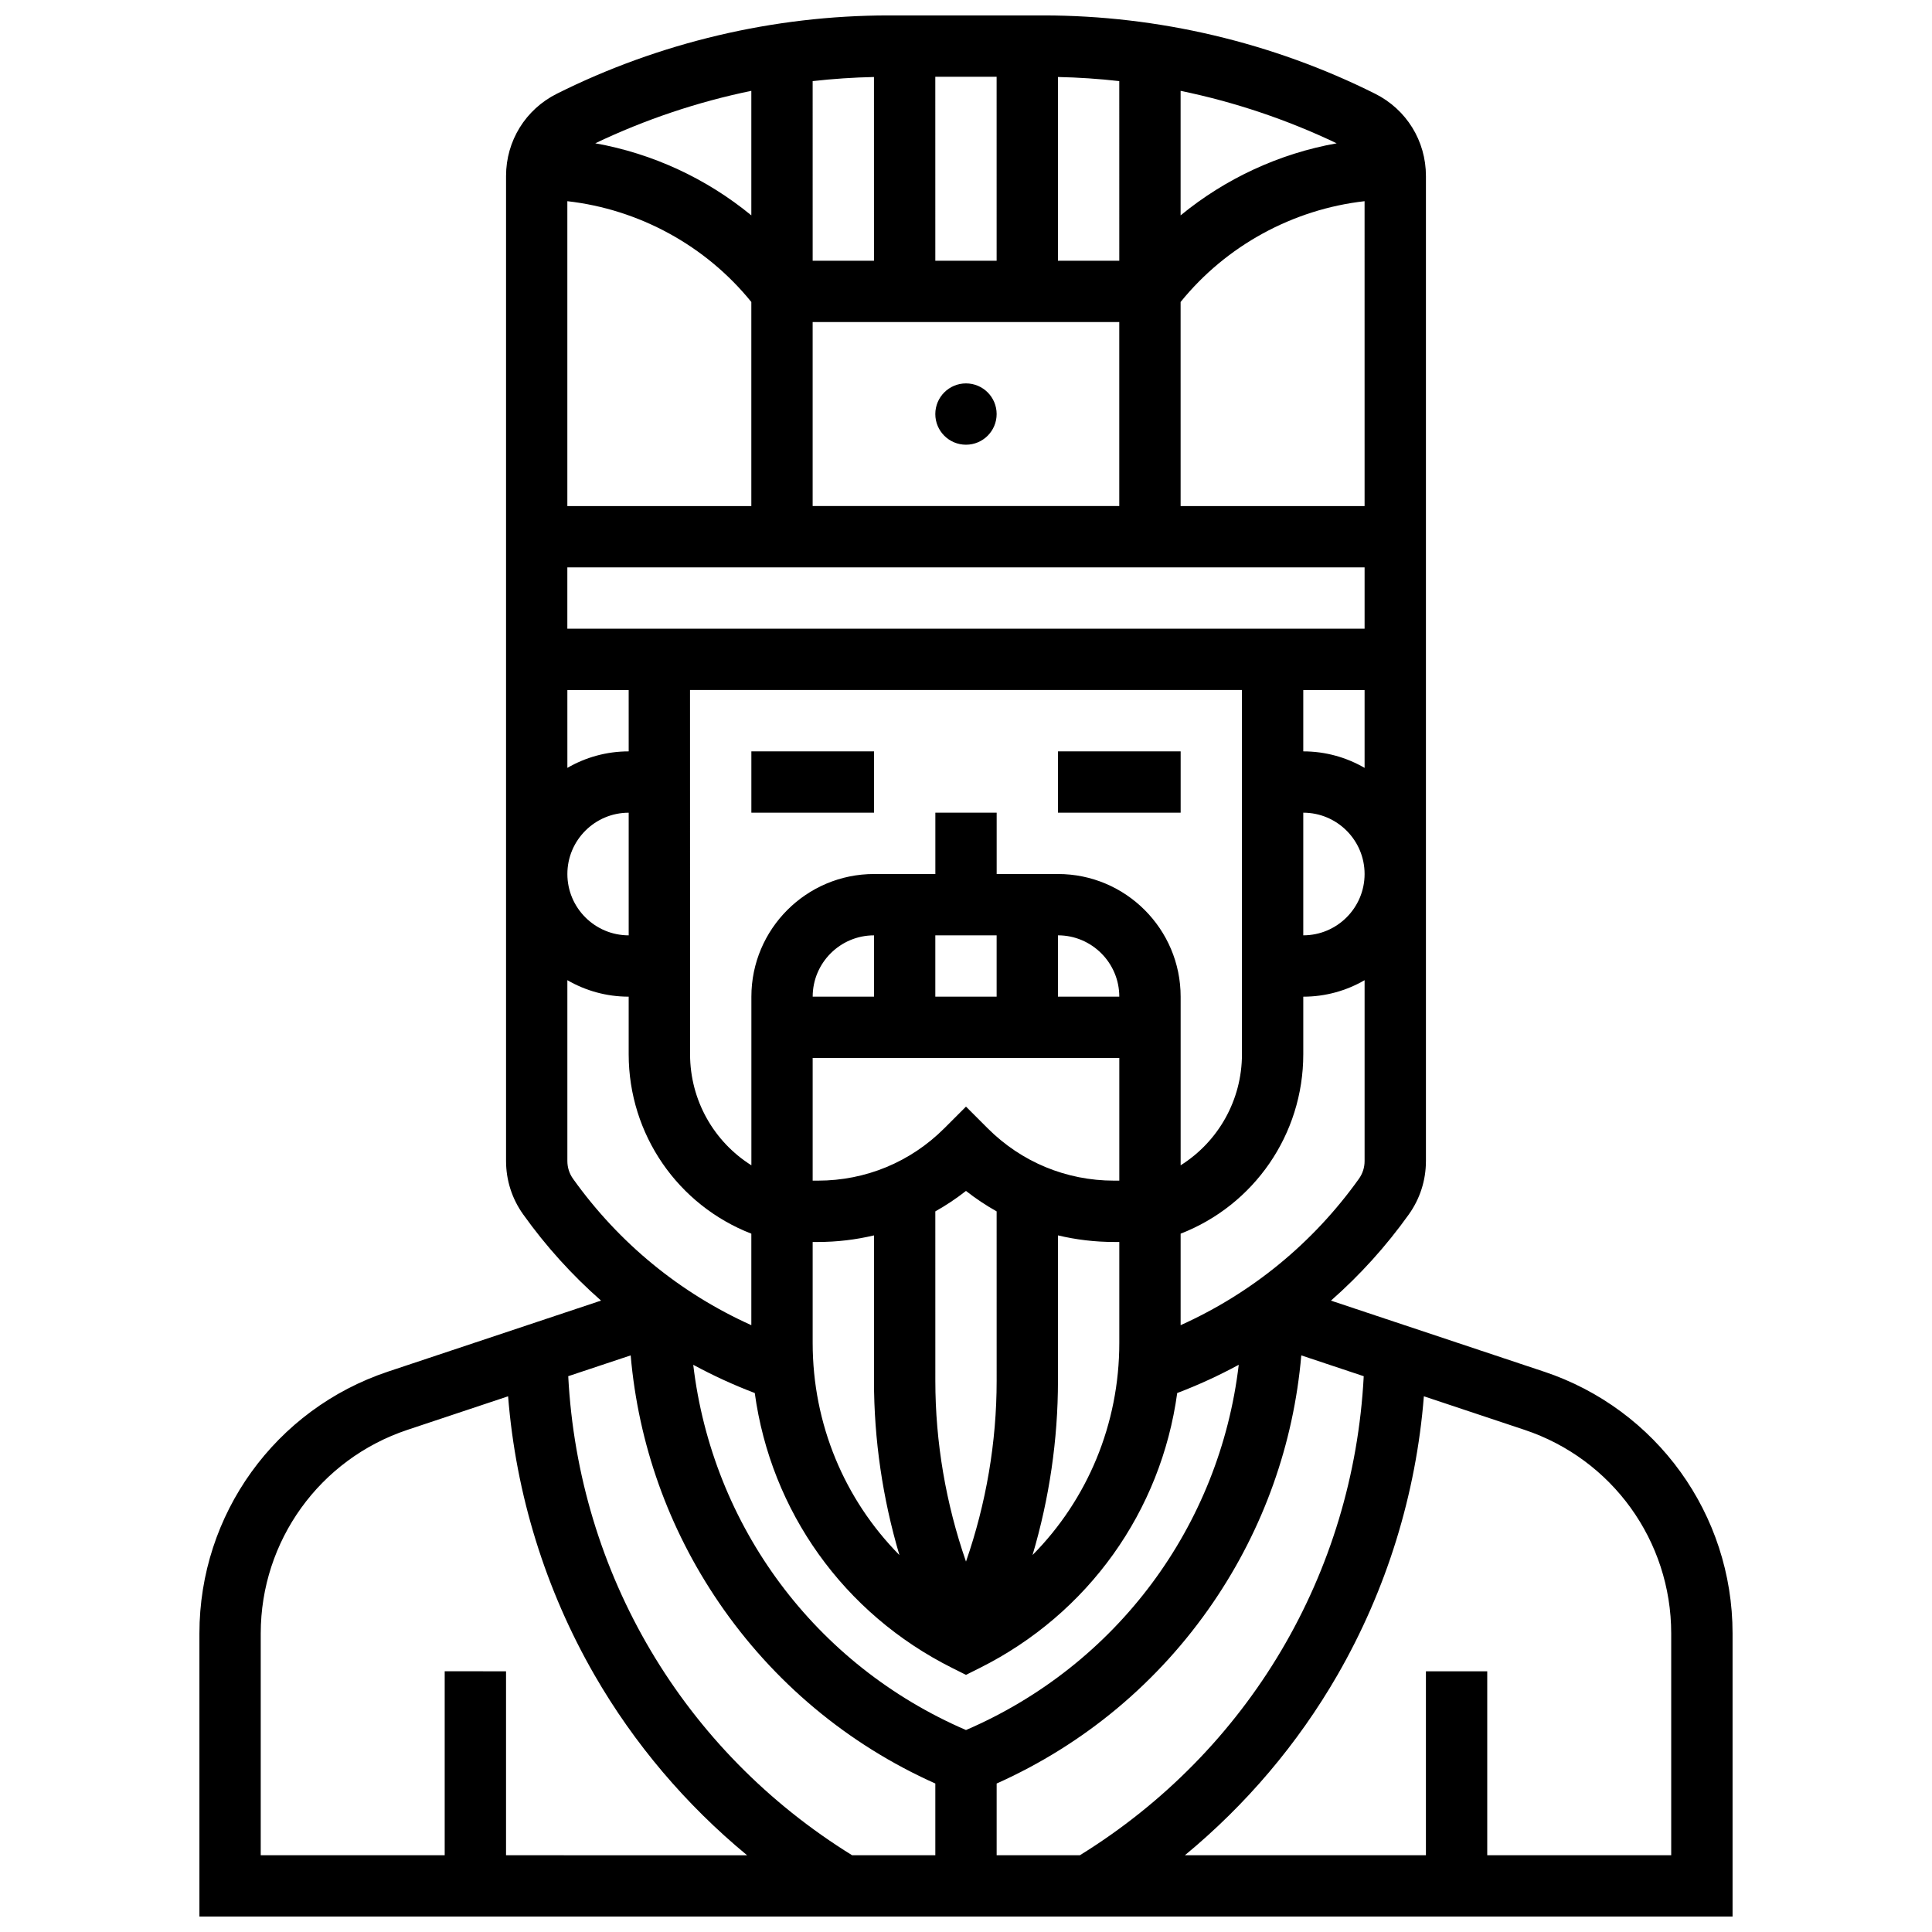 <?xml version="1.0" encoding="UTF-8"?>
<!-- Uploaded to: SVG Repo, www.svgrepo.com, Generator: SVG Repo Mixer Tools -->
<svg width="800px" height="800px" version="1.1" viewBox="144 144 512 512" xmlns="http://www.w3.org/2000/svg">
 <defs>
  <clipPath id="a">
   <path d="m196 148.09h408v503.81h-408z"/>
  </clipPath>
 </defs>
 <path d="m343.12 343.12h32.504v16.25h-32.504z"/>
 <path d="m424.38 343.12h32.504v16.25h-32.504z"/>
 <path d="m408.12 253.73c0 4.488-3.637 8.125-8.125 8.125s-8.129-3.637-8.129-8.125 3.641-8.125 8.129-8.125 8.125 3.637 8.125 8.125"/>
 <g clip-path="url(#a)">
  <path d="m553.14 507.49-56.426-18.809c7.66-6.734 14.582-14.371 20.629-22.836 2.973-4.16 4.543-9.059 4.543-14.168v-261.04c0-9.293-5.164-17.648-13.477-21.805-27.141-13.57-57.523-20.742-87.871-20.742h-41.082c-30.344 0-60.73 7.172-87.871 20.742-8.312 4.156-13.477 12.512-13.477 21.805v261.03c0 5.109 1.57 10.012 4.543 14.168 6.047 8.469 12.973 16.105 20.629 22.836l-56.426 18.809c-29.91 9.973-50.008 37.855-50.008 69.387v75.031h406.3v-75.035c0.004-31.527-20.094-59.41-50.004-69.379zm-209.12 5.676c4.277 31.266 23.516 58.461 52.344 72.875l3.633 1.816 3.633-1.816c28.828-14.414 48.066-41.609 52.344-72.875 5.637-2.137 11.07-4.648 16.305-7.481-5.047 42.699-32.266 79.547-72.281 96.793-40.016-17.25-67.234-54.094-72.281-96.793 5.234 2.832 10.668 5.344 16.305 7.481zm-33.41-121.29c-8.961 0-16.25-7.293-16.25-16.25 0-8.961 7.293-16.25 16.25-16.25zm0-48.754c-5.918 0-11.465 1.598-16.25 4.371l-0.004-20.625h16.25zm178.77 16.25c8.961 0 16.25 7.293 16.25 16.25 0 8.961-7.293 16.25-16.25 16.25zm0-16.25v-16.25h16.25v20.625c-4.781-2.777-10.328-4.375-16.25-4.375zm-130.02-113.77h81.258v48.754h-81.258zm97.512-5.324c12.09-14.945 29.758-24.559 48.754-26.711l0.004 80.793h-48.754zm0-22.953v-33c14.285 2.945 28.211 7.625 41.359 13.902-15.184 2.707-29.477 9.328-41.359 19.098zm-16.25 12.027h-16.25l-0.004-48.699c5.43 0.117 10.852 0.477 16.25 1.09zm-32.504 0h-16.25l-0.004-48.758h16.25zm-32.504 0h-16.25l-0.004-47.609c5.398-0.609 10.824-0.973 16.25-1.09zm-32.504-12.027c-11.883-9.77-26.172-16.395-41.359-19.102 13.148-6.277 27.074-10.957 41.359-13.902zm0 22.953v54.082h-48.758v-80.793c19 2.152 36.668 11.766 48.758 26.711zm162.52 70.332v16.25l-211.28 0.004v-16.25zm-178.77 32.504h146.27v96.512c0 12.227-6.336 23.211-16.25 29.441v-44.691c0-17.922-14.582-32.504-32.504-32.504h-16.25v-16.25h-16.25v16.25h-16.25c-17.922 0-32.504 14.582-32.504 32.504v44.691c-9.914-6.231-16.25-17.215-16.25-29.441zm65.008 81.262v-16.25h16.25v16.25zm32.504-16.254c8.961 0 16.25 7.293 16.25 16.25h-16.25zm-48.754 16.254h-16.25c0-8.961 7.293-16.25 16.25-16.25zm65.008 16.25v32.504h-1.395c-12.652 0-24.543-4.926-33.488-13.871l-5.746-5.746-5.746 5.746c-8.945 8.945-20.84 13.871-33.492 13.871h-1.395v-32.504zm-32.504 85.551c0 16.262-2.789 32.535-8.125 47.91-5.336-15.375-8.125-31.648-8.125-47.91l-0.004-44.898c2.828-1.59 5.547-3.394 8.125-5.422 2.578 2.027 5.301 3.832 8.125 5.422zm-48.758-36.793h1.395c5.07 0 10.047-0.602 14.855-1.746v38.539c0 15.598 2.301 31.207 6.738 46.176-14.543-14.707-22.988-34.695-22.988-56.223zm65.008 36.793v-38.539c4.812 1.145 9.789 1.746 14.855 1.746h1.398v26.75c0 21.527-8.441 41.516-22.992 56.219 4.441-14.969 6.738-30.578 6.738-46.176zm-89.898 58.707c14.395 21.117 34.16 37.625 57.395 48.016v19.004h-22.059c-44.723-27.656-72.492-74.629-75.223-126.95l16.547-5.516c2.031 23.426 9.992 45.859 23.34 65.441zm73.648 48.016c23.234-10.391 43-26.898 57.395-48.016 13.348-19.582 21.309-42.012 23.336-65.441l16.547 5.516c-2.727 52.312-30.496 99.285-75.223 126.95h-22.055zm95.996-160.25c-12.176 17.047-28.363 30.281-47.242 38.785v-24.25c19.422-7.543 32.504-26.273 32.504-47.555v-15.25c5.918 0 11.465-1.598 16.25-4.371v47.922c0.004 1.699-0.52 3.332-1.512 4.719zm-208.25 0c-0.992-1.387-1.512-3.019-1.512-4.723v-47.922c4.785 2.773 10.332 4.371 16.25 4.371v15.254c0 21.285 13.082 40.016 32.504 47.555v24.25c-18.883-8.504-35.066-21.738-47.242-38.785zm-82.773 120.48c0-24.523 15.629-46.207 38.895-53.961l26.66-8.887c2.051 25.941 9.883 51.281 22.906 73.879 10.504 18.227 24.262 34.41 40.434 47.754l-63.887-0.004v-48.754l-16.254-0.004v48.754l-48.754 0.004zm373.79 58.781h-48.754v-48.754h-16.25v48.754h-63.883c16.168-13.34 29.926-29.523 40.434-47.754 13.023-22.598 20.855-47.938 22.906-73.879l26.66 8.887c23.258 7.754 38.887 29.441 38.887 53.965z"/>
 </g>
</svg>